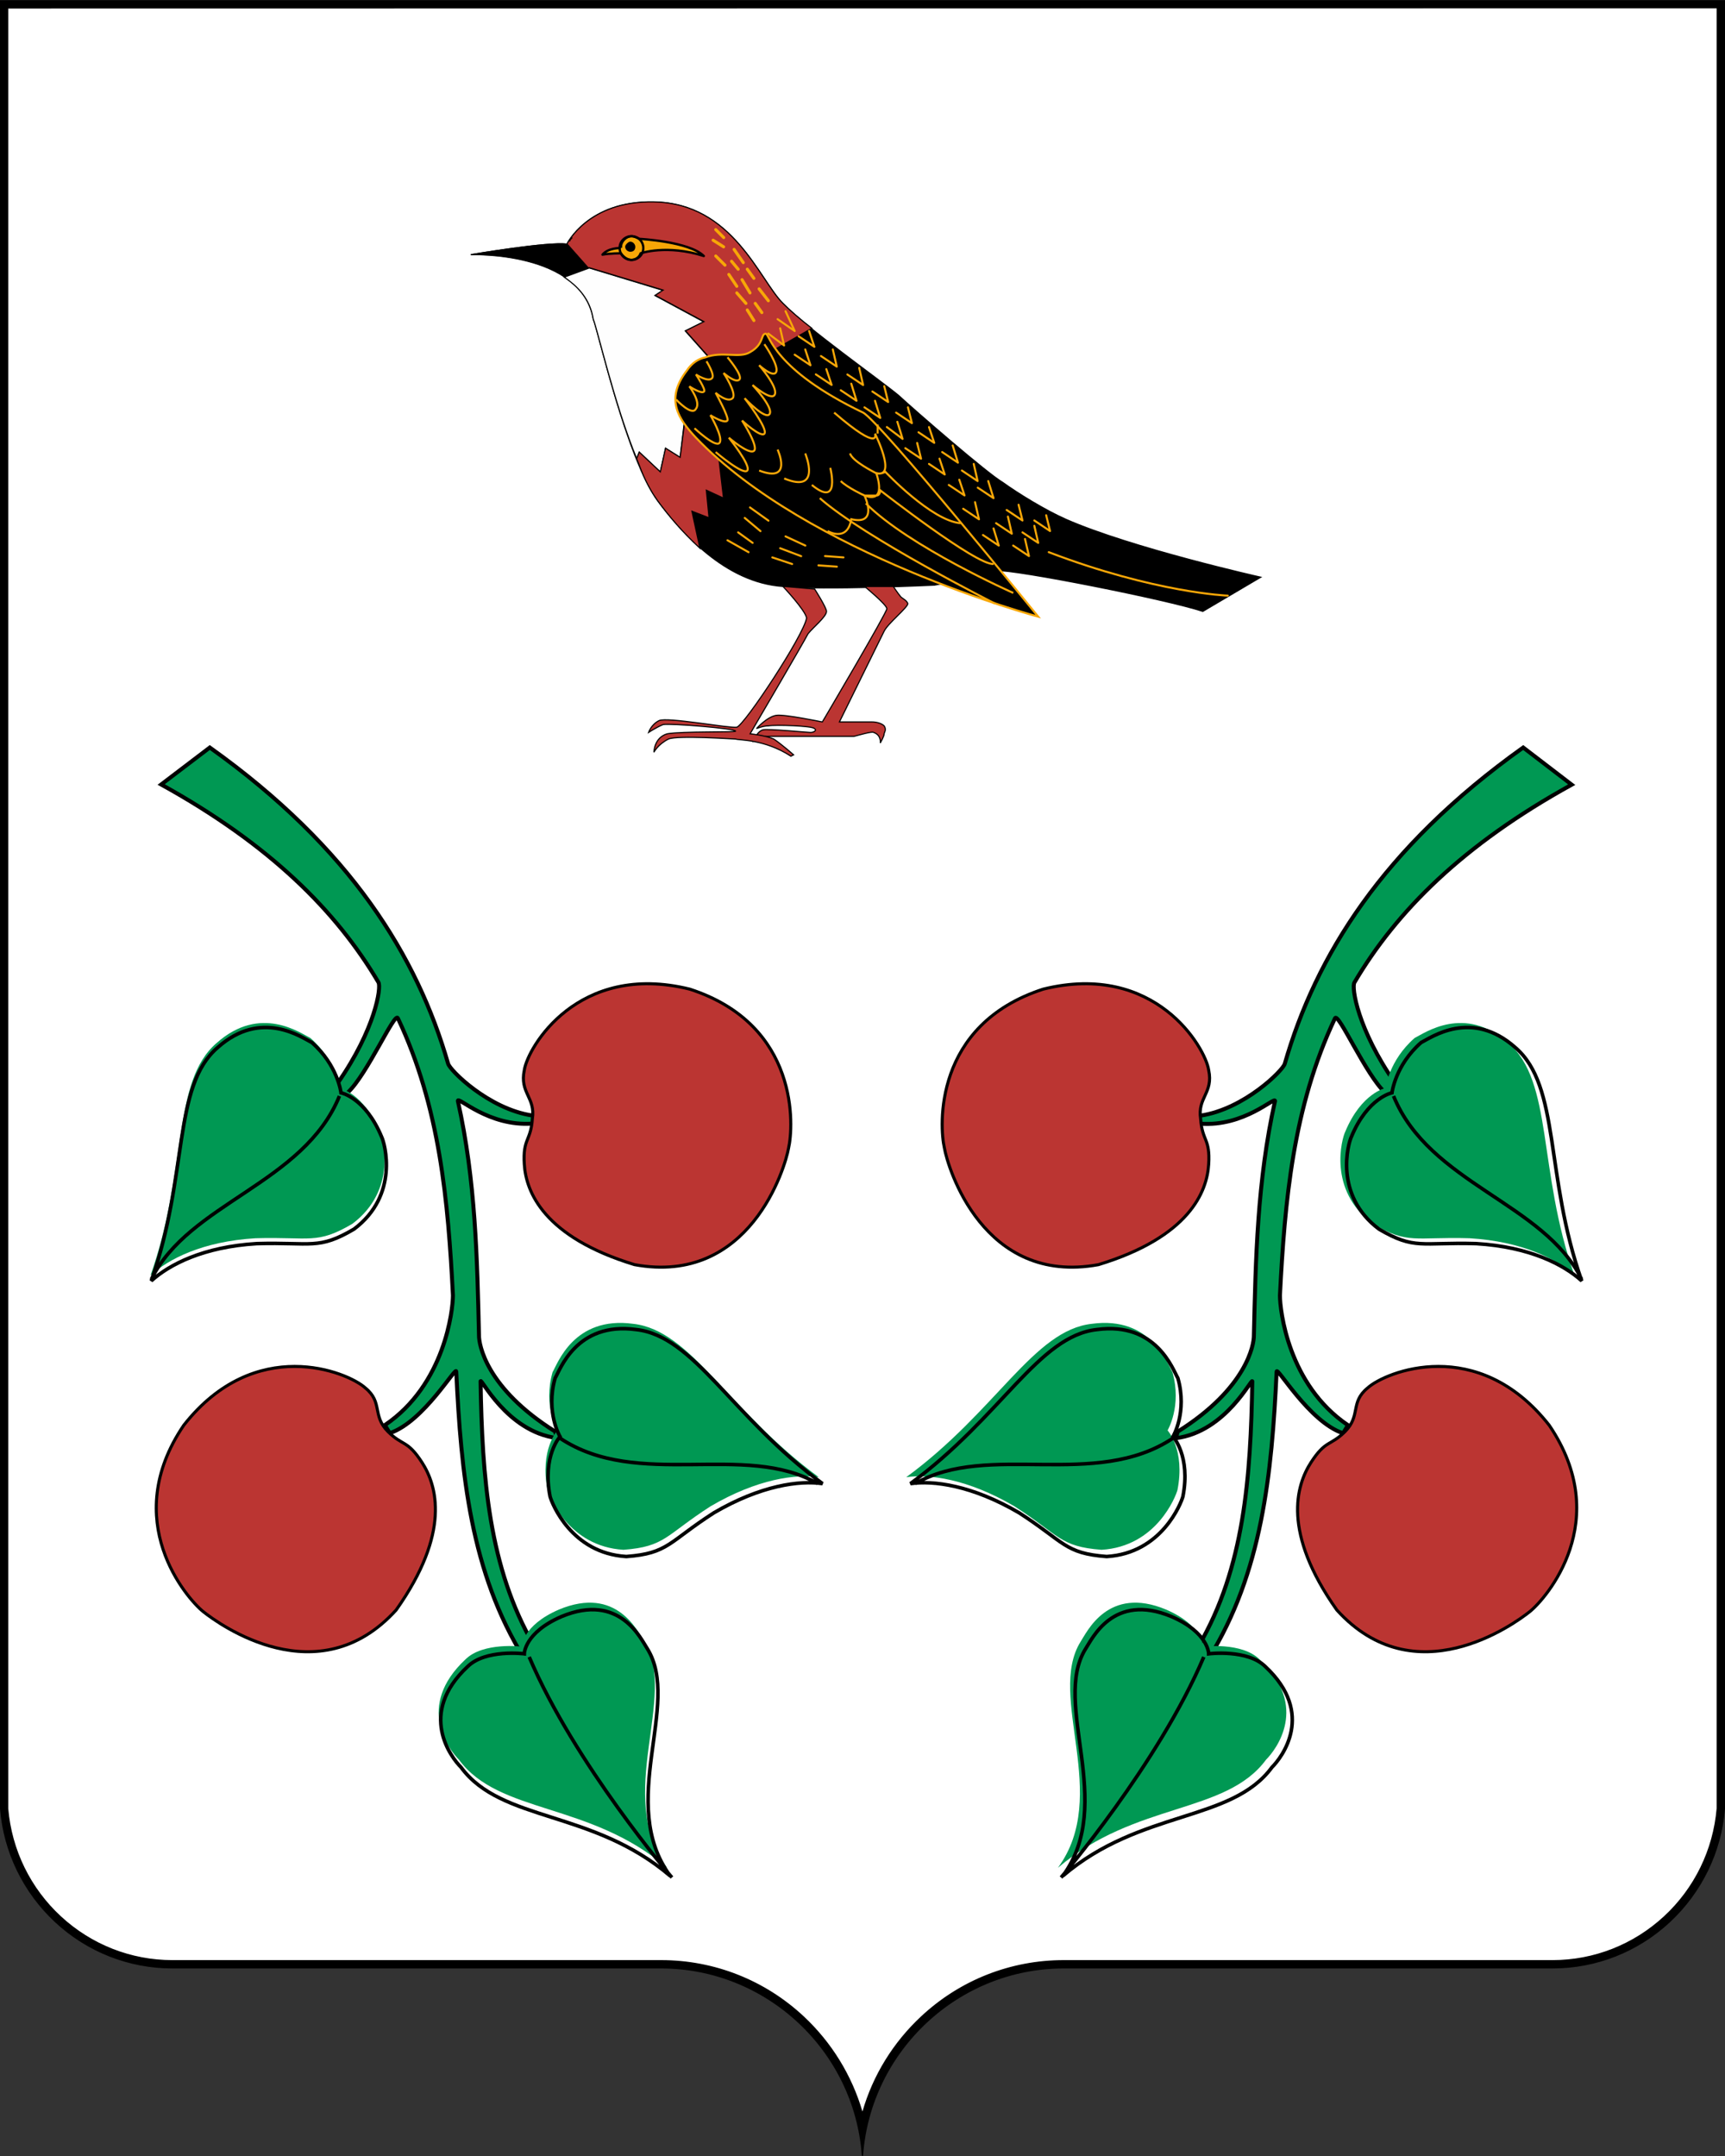 <?xml version="1.0" encoding="UTF-8"?>
<svg xmlns="http://www.w3.org/2000/svg" xmlns:xlink="http://www.w3.org/1999/xlink" width="120pt" height="150pt" viewBox="0 0 120 150" version="1.1">
<rect x="0" y="0" width="120" height="150" fill="#333333" stroke="none"/>
<g id="surface1">
<path style=" stroke:none;fill-rule:evenodd;fill:rgb(100%,100%,100%);fill-opacity:1;" d="M 59.996 149.988 C 59.48 142.676 53.387 136.914 45.992 136.914 L 11.996 136.914 C 5.719 136.914 0.551 132.039 0.043 125.844 L 0.043 0.055 L 119.957 0.055 L 119.957 125.844 C 119.449 132.039 114.281 136.914 108.004 136.914 L 74 136.914 C 66.605 136.914 60.512 142.684 59.996 149.988 Z M 59.996 149.988 "/>
<path style=" stroke:none;fill-rule:evenodd;fill:rgb(0%,0%,0%);fill-opacity:1;" d="M 59.996 149.988 C 59.48 142.676 53.387 136.914 45.992 136.914 L 11.996 136.914 C 5.719 136.914 0.551 132.039 0.043 125.844 L 0.043 0.055 L 119.957 0.055 L 119.957 125.844 C 119.449 132.039 114.281 136.914 108.004 136.914 L 74 136.914 C 66.605 136.914 60.512 142.684 59.996 149.988 Z M 55.891 140.324 C 57.82 142.125 59.27 144.453 59.996 147.07 C 60.723 144.445 62.172 142.125 64.098 140.324 C 66.695 137.895 70.184 136.414 74 136.414 L 108.004 136.414 C 110.996 136.414 113.73 135.254 115.777 133.359 C 117.844 131.453 119.203 128.797 119.457 125.824 L 119.457 0.543 L 0.531 0.555 L 0.531 125.824 C 0.785 128.797 2.148 131.453 4.215 133.359 C 6.262 135.254 8.992 136.414 11.988 136.414 L 45.992 136.414 C 49.809 136.414 53.293 137.895 55.891 140.324 Z M 55.891 140.324 "/>
<path style=" stroke:none;fill-rule:nonzero;fill:rgb(0%,0%,0%);fill-opacity:1;" d="M 60.039 149.988 L 59.953 149.988 C 59.438 142.676 53.305 136.953 45.992 136.953 L 11.996 136.953 C 8.961 136.953 6.059 135.812 3.824 133.73 C 1.609 131.664 0.246 128.863 0 125.844 L 0 0.012 L 120 0.012 L 120 125.844 C 119.754 128.863 118.391 131.664 116.176 133.73 C 113.941 135.812 111.039 136.953 108.004 136.953 L 74 136.953 C 66.688 136.953 60.555 142.684 60.039 149.988 Z M 0.086 0.098 L 0.086 125.844 C 0.594 132.02 5.82 136.871 11.996 136.871 L 45.992 136.871 C 49.57 136.871 52.98 138.223 55.605 140.68 C 58.094 143.016 59.641 146.129 59.996 149.508 C 60.742 142.379 66.809 136.871 74 136.871 L 108.004 136.871 C 114.18 136.871 119.406 132.02 119.914 125.844 L 119.914 0.098 Z M 59.996 147.23 L 59.953 147.086 C 59.242 144.52 57.82 142.195 55.859 140.355 C 53.168 137.844 49.664 136.457 45.984 136.457 L 11.988 136.457 C 9.094 136.457 6.32 135.363 4.188 133.391 C 2.055 131.422 0.746 128.738 0.492 125.836 L 0.492 0.512 L 0.531 0.512 L 119.5 0.504 L 119.5 125.824 C 119.254 128.738 117.945 131.422 115.805 133.391 C 113.672 135.371 110.895 136.457 108.004 136.457 L 74 136.457 C 70.316 136.457 66.816 137.844 64.125 140.355 C 62.16 142.195 60.742 144.52 60.031 147.086 Z M 55.918 140.289 C 57.855 142.102 59.258 144.387 59.996 146.906 C 60.723 144.387 62.129 142.102 64.074 140.289 C 66.781 137.758 70.301 136.371 74 136.371 L 108.004 136.371 C 110.879 136.371 113.629 135.289 115.754 133.324 C 117.867 131.371 119.172 128.703 119.418 125.816 L 119.418 0.578 L 0.574 0.594 L 0.574 125.824 C 0.82 128.711 2.125 131.371 4.238 133.324 C 6.363 135.289 9.113 136.371 11.988 136.371 L 45.992 136.371 C 49.691 136.371 53.219 137.766 55.918 140.289 Z M 55.918 140.289 "/>
<path style="fill-rule:evenodd;fill:rgb(0%,0%,0%);fill-opacity:1;stroke-width:0.917;stroke-linecap:butt;stroke-linejoin:miter;stroke:rgb(0%,0%,0%);stroke-opacity:1;stroke-miterlimit:3.333;" d="M 385.416 208.301 C 385.416 208.301 448.99 197.501 463.995 199.716 C 463.995 199.716 481.216 164.084 535.094 165.192 C 599.684 166.3 621.291 228.794 640.682 248.18 C 659.011 267.611 721.477 311.782 735.512 323.598 C 748.393 335.506 807.72 387.2 820.601 394.678 C 832.513 403.309 855.089 417.294 872.31 424.909 C 926.189 448.587 1031.822 472.311 1031.822 472.311 L 984.407 500.282 C 955.321 490.589 830.296 465.803 815.292 466.911 C 801.303 469.08 773.278 477.711 764.691 478.819 C 764.691 478.819 673.092 483.112 640.82 479.881 C 593.405 476.696 557.809 435.71 538.418 409.909 C 512.518 374.323 489.895 271.996 485.602 261.196 C 475.906 205.116 385.416 208.301 385.416 208.301 Z M 385.416 208.301 " transform="matrix(0.085,0,0,0.085,0,0.012)"/>
<path style="fill-rule:evenodd;fill:rgb(0%,0%,0%);fill-opacity:1;stroke-width:0.917;stroke-linecap:butt;stroke-linejoin:miter;stroke:rgb(0%,0%,0%);stroke-opacity:1;stroke-miterlimit:3.333;" d="M 460.809 225.517 C 430.615 206.086 385.416 208.301 385.416 208.301 C 385.416 208.301 448.99 197.501 463.995 199.716 L 482.277 219.102 Z M 460.809 225.517 " transform="matrix(0.085,0,0,0.085,0,0.012)"/>
<path style="fill-rule:evenodd;fill:rgb(99.608%,99.608%,99.608%);fill-opacity:1;stroke-width:0.917;stroke-linecap:butt;stroke-linejoin:miter;stroke:rgb(0%,0%,0%);stroke-opacity:1;stroke-miterlimit:3.333;" d="M 521.105 375.292 C 502.822 331.121 488.787 268.58 485.509 261.103 C 483.293 247.118 475.814 237.379 466.118 229.902 L 461.779 226.717 L 482.277 219.194 L 542.62 237.518 L 536.11 241.81 L 576 263.319 L 560.903 270.796 L 586.803 299.92 L 562.011 328.998 L 556.609 374.323 L 544.697 366.8 L 540.404 386.185 L 523.183 369.984 Z M 521.105 375.292 " transform="matrix(0.085,0,0,0.085,0,0.012)"/>
<path style="fill-rule:evenodd;fill:rgb(73.333%,20.784%,19.608%);fill-opacity:1;stroke-width:0.917;stroke-linecap:butt;stroke-linejoin:miter;stroke:rgb(0%,0%,0%);stroke-opacity:1;stroke-miterlimit:3.333;" d="M 572.814 448.587 C 558.779 435.71 546.913 421.679 538.28 409.817 C 532.878 402.293 527.523 392.601 523.183 380.692 L 521.013 375.292 L 523.183 369.892 L 540.404 386.093 L 544.697 366.707 L 556.609 374.184 L 560.903 340.814 L 578.077 339.706 L 585.603 351.614 L 592.113 407.601 L 578.077 401.093 L 580.293 423.709 L 566.304 418.309 Z M 572.814 448.587 " transform="matrix(0.085,0,0,0.085,0,0.012)"/>
<path style="fill-rule:evenodd;fill:rgb(73.333%,20.784%,19.608%);fill-opacity:1;stroke-width:0.917;stroke-linecap:butt;stroke-linejoin:miter;stroke:rgb(0%,0%,0%);stroke-opacity:1;stroke-miterlimit:3.333;" d="M 707.488 479.788 C 707.488 479.788 725.817 494.881 725.817 498.112 C 725.817 501.297 673 590.793 673 590.793 C 673 590.793 641.79 584.285 635.28 585.392 C 627.801 586.5 619.121 596.193 619.121 596.193 C 619.121 596.193 624.523 593.977 628.817 593.977 C 634.218 592.916 665.382 593.977 666.49 596.193 C 668.706 597.301 666.49 599.378 663.305 599.378 C 661.088 599.378 627.709 596.193 624.523 597.208 C 620.183 598.316 618.013 603.716 618.013 603.716 L 615.797 606.901 C 615.797 606.901 624.384 603.716 626.601 602.608 C 628.817 602.608 642.806 602.608 642.806 602.608 L 676.186 602.608 C 676.186 602.608 694.515 602.608 698.808 602.608 C 703.102 601.501 713.905 598.316 715.013 599.378 C 721.477 601.593 720.415 608.009 720.415 608.009 C 720.415 608.009 723.601 602.608 723.601 600.485 C 723.601 599.378 725.817 597.301 723.601 593.977 C 721.385 591.808 717.091 590.793 713.905 590.793 C 711.689 590.793 686.989 590.793 686.989 590.793 C 686.989 590.793 720.415 522.898 723.601 516.482 C 726.786 510.02 742.992 497.097 742.992 493.912 C 741.884 490.681 737.59 489.62 736.482 487.404 C 735.42 486.296 731.08 479.881 731.08 479.881 L 707.488 479.881 Z M 707.488 479.788 " transform="matrix(0.085,0,0,0.085,0,0.012)"/>
<path style="fill-rule:evenodd;fill:rgb(73.333%,20.784%,19.608%);fill-opacity:1;stroke-width:0.917;stroke-linecap:butt;stroke-linejoin:miter;stroke:rgb(0%,0%,0%);stroke-opacity:1;stroke-miterlimit:3.333;" d="M 640.682 479.788 C 640.682 479.788 659.011 499.22 660.119 505.682 C 657.903 519.713 609.518 593.008 603.008 595.085 C 597.607 596.193 545.898 586.5 539.388 589.685 C 532.878 592.916 530.801 599.378 530.801 599.378 C 530.801 599.378 537.31 595.085 542.712 592.916 C 549.222 591.808 601.993 596.101 601.993 598.316 C 601.993 599.378 557.809 598.316 545.99 600.485 C 535.187 603.716 535.187 615.578 535.187 615.578 C 535.187 615.578 538.418 609.116 547.098 604.778 C 554.577 601.593 599.915 604.778 601.993 604.778 C 605.178 605.886 625.677 604.778 647.284 618.809 L 649.5 617.701 C 649.5 617.701 639.805 609.116 633.295 604.778 C 625.816 601.593 613.904 600.485 613.904 600.485 C 613.904 600.485 658.088 525.113 661.319 518.605 C 665.613 513.205 676.416 504.62 676.416 500.282 C 676.416 497.097 666.721 482.004 666.721 482.004 Z M 640.682 479.788 " transform="matrix(0.085,0,0,0.085,0,0.012)"/>
<path style="fill-rule:evenodd;fill:rgb(73.333%,20.784%,19.608%);fill-opacity:1;stroke-width:0.917;stroke-linecap:butt;stroke-linejoin:miter;stroke:rgb(0%,0%,0%);stroke-opacity:1;stroke-miterlimit:3.333;" d="M 664.413 268.58 C 654.717 261.103 646.084 253.488 640.682 248.087 C 621.291 228.702 599.823 166.207 535.094 165.1 C 481.216 163.992 463.995 199.578 463.995 199.578 L 465.103 200.686 L 481.308 219.009 L 482.416 219.009 L 542.712 237.287 L 536.202 241.579 L 576.092 263.088 L 560.995 270.611 L 586.895 299.689 L 566.397 324.521 Z M 664.413 268.58 " transform="matrix(0.085,0,0,0.085,0,0.012)"/>
<path style="fill-rule:evenodd;fill:rgb(0%,0%,0%);fill-opacity:1;stroke-width:1.667;stroke-linecap:butt;stroke-linejoin:miter;stroke:rgb(96.863%,65.49%,2.745%);stroke-opacity:1;stroke-miterlimit:3.333;" d="M 626.693 273.011 C 622.399 273.011 625.585 281.596 613.812 288.104 C 605.178 293.504 591.189 286.997 577.2 292.397 C 571.798 293.504 566.397 296.689 562.103 303.197 C 543.82 326.921 555.593 343.122 569.582 358.122 C 661.181 453.987 849.687 504.62 849.687 504.62 C 849.687 504.62 720.415 345.106 706.38 337.583 C 632.095 301.997 629.878 273.011 626.693 273.011 Z M 626.693 273.011 " transform="matrix(0.085,0,0,0.085,0,0.012)"/>
<path style="fill:none;stroke-width:0.917;stroke-linecap:butt;stroke-linejoin:miter;stroke:rgb(0%,0%,0%);stroke-opacity:1;stroke-miterlimit:3.333;" d="M 466.211 197.501 C 466.211 196.393 467.319 195.285 468.381 194.316 " transform="matrix(0.085,0,0,0.085,0,0.012)"/>
<path style="fill:none;stroke-width:2.5;stroke-linecap:round;stroke-linejoin:miter;stroke:rgb(96.863%,65.49%,2.745%);stroke-opacity:1;stroke-miterlimit:3.333;" d="M 585.787 187.808 L 592.297 194.316 M 583.618 196.485 L 592.205 201.886 M 600.792 204.009 L 608.318 214.809 M 598.715 213.701 L 604.116 220.209 M 585.787 209.409 L 593.313 216.886 M 596.499 224.502 L 603.008 234.195 M 607.302 228.794 L 613.812 239.595 M 611.596 220.209 L 616.997 227.687 M 621.291 236.318 L 628.817 246.01 M 618.105 248.18 L 623.507 255.703 M 611.596 253.58 L 616.997 262.211 M 603.008 239.595 L 610.488 248.18 " transform="matrix(0.085,0,0,0.085,0,0.012)"/>
<path style="fill:none;stroke-width:1.667;stroke-linecap:butt;stroke-linejoin:miter;stroke:rgb(96.863%,65.49%,2.745%);stroke-opacity:1;stroke-miterlimit:3.333;" d="M 578.216 295.581 C 578.216 295.581 585.695 307.49 582.509 309.613 C 579.278 312.797 569.582 306.382 569.582 306.382 C 569.582 306.382 578.216 319.305 576.092 320.413 C 573.922 322.582 564.181 316.121 564.181 316.121 C 564.181 316.121 573.922 328.998 569.582 334.398 C 566.397 340.906 553.377 326.921 553.377 326.921 M 595.391 292.304 C 595.391 292.304 608.318 307.397 605.086 310.582 C 601.9 313.813 592.205 305.182 592.205 305.182 C 592.205 305.182 603.008 321.382 599.684 325.721 C 595.391 330.014 585.695 321.382 585.695 321.382 C 585.695 321.382 596.499 340.814 595.391 343.999 C 593.221 347.183 581.401 339.706 581.401 339.706 C 581.401 339.706 592.205 357.984 588.881 362.322 C 585.695 366.615 568.382 350.414 568.382 350.414 M 625.585 281.596 C 625.585 281.596 637.496 298.812 635.28 304.213 C 633.11 309.613 621.291 298.812 621.291 298.812 C 621.291 298.812 636.388 315.982 634.218 322.49 C 632.002 328.998 615.889 315.013 615.889 315.013 C 615.889 315.013 633.11 333.291 629.878 338.691 C 626.693 344.091 609.38 325.813 609.38 325.813 C 609.38 325.813 628.817 350.599 625.585 354.891 C 622.399 358.122 607.302 344.091 607.302 344.091 C 607.302 344.091 621.291 365.599 616.997 368.923 C 612.704 372.107 596.499 358.122 596.499 358.122 C 596.499 358.122 614.781 380.692 611.596 384.985 C 608.41 389.277 585.695 369.892 585.695 369.892 M 636.388 367.815 C 636.388 367.815 649.315 395.785 621.291 384.985 M 659.011 371 C 659.011 371 673 404.416 641.79 391.493 M 679.51 382.816 C 679.51 382.816 688.097 416.186 664.413 396.801 M 682.695 337.583 C 721.477 371 716.121 354.799 716.121 354.799 C 716.121 354.799 734.404 391.4 717.183 387.108 C 725.817 414.017 707.488 405.386 707.488 405.386 C 707.488 405.386 719.399 430.217 696.684 424.817 C 693.499 444.202 677.294 434.51 677.294 434.51 M 718.291 354.799 L 718.291 347.322 M 695.623 371 C 697.793 377.508 715.013 386.093 717.091 387.2 C 720.323 388.308 724.616 386.093 724.616 386.093 C 724.616 386.093 762.29 426.017 786.021 428.094 M 688.097 393.616 C 693.499 399.016 707.488 405.478 707.488 405.478 C 707.488 405.478 715.013 405.478 717.183 405.478 C 720.415 405.478 720.415 401.185 720.415 401.185 C 720.415 401.185 798.994 462.619 813.122 461.511 M 708.596 411.894 C 744.192 447.48 829.281 485.189 829.281 485.189 M 670.922 407.601 C 707.488 439.91 814.184 493.82 814.184 493.82 " transform="matrix(0.085,0,0,0.085,0,0.012)"/>
<path style="fill:none;stroke-width:1.667;stroke-linecap:round;stroke-linejoin:round;stroke:rgb(96.863%,65.49%,2.745%);stroke-opacity:1;stroke-miterlimit:3.333;" d="M 642.898 254.595 L 650.377 270.796 L 636.388 261.103 M 638.512 268.58 L 641.698 282.612 L 628.817 272.919 M 659.011 285.889 L 663.305 298.812 L 650.377 290.181 M 662.197 270.796 L 666.49 283.719 L 653.609 275.088 M 676.278 301.997 L 680.618 314.921 L 667.691 306.29 M 681.587 285.889 L 684.819 299.92 L 671.892 291.289 M 696.684 313.905 L 700.978 327.89 L 688.097 319.305 M 703.194 300.982 L 706.38 315.013 L 693.499 306.382 M 716.121 327.89 L 720.415 341.922 L 707.488 333.291 M 723.693 315.982 L 726.879 328.906 L 713.998 320.321 M 734.404 345.106 L 738.698 359.092 L 725.817 349.399 M 743.084 333.291 L 746.316 346.214 L 733.389 337.583 M 750.609 362.415 L 753.795 375.292 L 740.914 366.707 M 760.305 349.399 L 764.599 362.322 L 751.717 353.691 M 768.892 375.292 L 773.186 388.216 L 760.305 379.585 M 779.696 364.492 L 783.989 378.523 L 771.108 369.892 M 785.097 392.508 L 789.391 405.386 L 776.51 396.801 M 796.917 379.585 L 800.102 393.616 L 787.221 384.985 M 797.978 410.878 L 801.21 424.909 L 788.283 416.278 M 808.782 393.616 L 813.122 407.601 L 800.195 399.016 M 813.122 432.387 L 817.415 446.418 L 804.488 437.787 M 824.895 422.694 L 828.08 436.679 L 815.199 428.094 M 833.621 413.001 L 836.806 425.879 L 823.879 417.294 M 838.884 441.018 L 842.116 455.003 L 829.188 446.418 M 846.502 430.217 L 849.687 444.202 L 836.806 435.618 M 856.197 421.586 L 859.383 434.51 L 846.502 425.879 M 858.321 451.818 C 945.58 485.189 1004.814 487.404 1004.814 487.404 M 613.812 415.217 L 628.909 426.017 M 609.518 423.802 L 622.399 434.602 M 604.116 435.618 L 615.982 444.202 M 595.391 442.079 L 612.611 451.818 M 642.898 438.895 L 659.103 446.418 M 638.512 448.587 L 655.687 455.095 M 632.095 456.111 L 648.3 461.511 M 675.216 455.003 L 690.313 456.111 M 669.814 462.619 L 684.911 463.68 " transform="matrix(0.085,0,0,0.085,0,0.012)"/>
<path style="fill-rule:evenodd;fill:rgb(96.863%,65.49%,2.745%);fill-opacity:1;stroke-width:1.917;stroke-linecap:round;stroke-linejoin:round;stroke:rgb(0%,0%,0%);stroke-opacity:1;stroke-miterlimit:3.333;" d="M 523.321 195.378 C 521.105 194.316 518.981 193.208 516.812 193.208 C 511.41 193.208 507.116 197.501 507.116 202.901 C 507.116 202.901 497.421 202.901 493.081 208.301 C 498.483 207.193 508.178 207.193 508.178 207.193 C 510.394 210.378 513.58 212.594 516.812 212.594 C 519.997 212.594 523.321 210.378 524.291 207.193 C 524.291 207.193 545.805 199.716 576 209.409 C 564.181 197.501 523.321 195.378 523.321 195.378 Z M 523.321 195.378 " transform="matrix(0.085,0,0,0.085,0,0.012)"/>
<path style="fill:none;stroke-width:1.917;stroke-linecap:butt;stroke-linejoin:miter;stroke:rgb(0%,0%,0%);stroke-opacity:1;stroke-miterlimit:3.333;" d="M 526.507 202.901 C 526.507 208.301 522.213 212.594 516.812 212.594 C 511.41 212.594 507.116 208.301 507.116 202.901 C 507.116 202.901 507.116 201.793 508.178 201.793 C 508.178 197.501 512.518 193.208 516.812 193.208 C 522.213 193.208 526.507 197.501 526.507 202.901 Z M 526.507 202.901 " transform="matrix(0.085,0,0,0.085,0,0.012)"/>
<path style="fill-rule:evenodd;fill:rgb(0%,0%,0%);fill-opacity:1;stroke-width:1.917;stroke-linecap:round;stroke-linejoin:round;stroke:rgb(0%,0%,0%);stroke-opacity:1;stroke-miterlimit:3.333;" d="M 518.981 201.793 C 518.981 204.009 517.92 204.978 515.796 204.978 C 514.688 204.978 512.61 203.916 512.61 201.793 C 512.61 200.686 514.78 198.609 515.796 198.609 C 517.92 198.609 518.981 200.778 518.981 201.793 Z M 518.981 201.793 " transform="matrix(0.085,0,0,0.085,0,0.012)"/>
<path style="fill-rule:nonzero;fill:rgb(0%,59.608%,32.549%);fill-opacity:1;stroke-width:3.25;stroke-linecap:butt;stroke-linejoin:miter;stroke:rgb(0%,0%,0%);stroke-opacity:1;stroke-miterlimit:3.333;" d="M 171.701 611.701 C 287.123 693.997 341.509 782.892 366.717 870.403 C 368.01 875.711 399.913 907.605 435.693 912.913 C 435.693 912.913 439.71 918.22 435.693 919.513 C 399.913 922.19 374.705 896.897 374.705 900.912 C 389.294 965.899 390.587 1030.886 392.018 1093.289 C 392.018 1099.889 397.281 1135.798 454.392 1171.615 L 455.684 1176.923 C 414.594 1171.615 393.31 1126.521 393.31 1130.49 C 394.603 1208.816 399.913 1283.08 437.078 1346.821 C 437.078 1346.821 564.504 1571.091 429.091 1357.391 C 385.277 1287.096 377.29 1206.093 373.412 1122.505 C 373.412 1117.197 346.911 1163.584 318.979 1172.907 L 315.008 1166.307 C 364.086 1133.121 370.688 1072.103 370.688 1060.103 C 366.717 983.115 360.115 906.22 325.581 833.202 C 322.903 827.894 300.419 879.588 284.491 894.22 C 275.211 895.512 275.211 891.496 276.504 886.188 C 307.021 842.387 312.285 807.909 309.699 803.893 C 275.211 745.506 220.778 691.089 131.904 641.979 Z M 171.701 611.701 " transform="matrix(0.085,0,0,0.085,0,0.012)"/>
<path style="fill-rule:nonzero;fill:rgb(73.333%,20.784%,19.608%);fill-opacity:1;stroke-width:2.5;stroke-linecap:butt;stroke-linejoin:miter;stroke:rgb(0%,0%,0%);stroke-opacity:1;stroke-miterlimit:3.333;" d="M 435.693 915.59 C 438.417 898.281 425.121 894.404 429.091 875.803 C 431.815 857.203 472.905 786.908 564.504 809.478 C 654.717 838.694 649.408 922.282 645.391 939.498 C 642.713 955.422 613.581 1052.302 519.305 1034.994 C 445.019 1012.378 430.384 975.315 429.091 952.699 C 427.798 931.513 434.401 934.098 435.693 915.59 Z M 435.693 915.59 " transform="matrix(0.085,0,0,0.085,0,0.012)"/>
<path style="fill-rule:nonzero;fill:rgb(73.333%,20.784%,19.608%);fill-opacity:1;stroke-width:2.5;stroke-linecap:butt;stroke-linejoin:miter;stroke:rgb(0%,0%,0%);stroke-opacity:1;stroke-miterlimit:3.333;" d="M 317.594 1171.707 C 304.297 1158.414 313.577 1147.798 298.988 1135.89 C 284.399 1122.597 208.821 1092.089 150.417 1166.399 C 97.277 1244.679 153.095 1308.42 166.299 1318.989 C 179.596 1329.605 260.483 1387.992 324.196 1317.697 C 369.303 1254.002 357.391 1215.509 345.387 1196.908 C 333.384 1178.307 329.598 1183.615 317.594 1171.707 Z M 317.594 1171.707 " transform="matrix(0.085,0,0,0.085,0,0.012)"/>
<path style=" stroke:none;fill-rule:nonzero;fill:rgb(0%,59.608%,32.549%);fill-opacity:1;" d="M 38.777 99.516 C 38.777 99.516 37.77 97.828 38.438 95.469 C 38.777 94.91 39.902 91.543 44.047 92.102 C 48.09 92.547 50.672 98.168 56.957 102.773 C 55.383 102.543 52.695 102.883 49.438 104.793 C 46.289 106.816 46.289 107.605 43.371 107.824 C 39.555 107.598 38.211 104.117 38.09 103.668 C 37.539 100.859 38.777 99.516 38.777 99.516 Z M 38.777 99.516 "/>
<path style="fill:none;stroke-width:2.917;stroke-linecap:butt;stroke-linejoin:miter;stroke:rgb(0%,0%,0%);stroke-opacity:1;stroke-miterlimit:3.333;" d="M 458.316 1175.723 C 458.316 1175.723 446.404 1155.783 454.299 1127.905 C 458.316 1121.305 471.612 1081.519 520.597 1088.119 C 568.382 1093.381 598.899 1159.799 673.185 1214.216 C 654.579 1211.493 622.815 1215.509 584.31 1238.079 C 547.098 1261.987 547.098 1271.311 512.61 1273.895 C 467.503 1271.218 451.621 1230.094 450.19 1224.786 C 443.68 1191.6 458.316 1175.723 458.316 1175.723 Z M 458.316 1177.015 C 521.982 1219.478 609.61 1179.692 669.306 1214.216 " transform="matrix(0.085,0,0,0.085,0,0.012)"/>
<path style=" stroke:none;fill-rule:nonzero;fill:rgb(0%,59.608%,32.549%);fill-opacity:1;" d="M 23.613 75.699 C 23.613 75.699 23.387 73.785 21.594 72.219 C 20.914 71.883 18.113 69.859 15.078 72.559 C 11.93 75.25 13.055 81.43 10.473 88.73 C 11.711 87.605 14.07 86.371 17.777 86.148 C 21.594 86.039 22.039 86.598 24.512 85.145 C 27.66 82.781 26.645 79.195 26.422 78.746 C 25.297 76.035 23.613 75.699 23.613 75.699 Z M 23.613 75.699 "/>
<path style="fill:none;stroke-width:2.917;stroke-linecap:butt;stroke-linejoin:miter;stroke:rgb(0%,0%,0%);stroke-opacity:1;stroke-miterlimit:3.333;" d="M 279.089 894.312 C 279.089 894.312 276.412 871.696 255.22 853.187 C 247.187 849.218 214.084 825.309 178.211 857.203 C 140.999 889.004 154.296 962.022 123.778 1048.287 C 138.414 1034.994 166.299 1020.409 210.113 1017.778 C 255.22 1016.486 260.483 1023.086 289.708 1005.916 C 326.92 977.992 314.916 935.621 312.285 930.313 C 298.988 898.281 279.089 894.312 279.089 894.312 Z M 277.797 896.989 C 248.618 968.715 154.388 984.592 123.917 1046.902 " transform="matrix(0.085,0,0,0.085,0,0.012)"/>
<path style=" stroke:none;fill-rule:nonzero;fill:rgb(0%,59.608%,32.549%);fill-opacity:1;" d="M 36.305 114.562 C 36.305 114.562 36.305 113.098 38.887 111.98 C 42.93 110.297 44.387 113.555 44.832 114.223 C 47.195 118.039 42.703 124.895 46.406 129.949 C 41.02 125.344 34.73 126.242 31.922 122.422 C 31.246 121.746 28.895 118.715 32.371 115.457 C 33.605 114.223 36.305 114.562 36.305 114.562 Z M 36.305 114.562 "/>
<path style="fill:none;stroke-width:2.917;stroke-linecap:butt;stroke-linejoin:miter;stroke:rgb(0%,0%,0%);stroke-opacity:1;stroke-miterlimit:3.333;" d="M 429.091 1353.514 C 429.091 1353.514 429.091 1336.206 459.609 1323.005 C 507.393 1303.112 524.614 1341.606 529.877 1349.498 C 557.809 1394.592 504.715 1475.595 548.483 1535.321 C 484.817 1480.903 410.485 1491.519 377.29 1446.379 C 369.303 1438.394 341.509 1402.577 382.599 1364.084 C 397.189 1349.498 429.091 1353.514 429.091 1353.514 Z M 433.108 1356.099 C 470.32 1443.702 549.914 1536.613 549.914 1536.613 " transform="matrix(0.085,0,0,0.085,0,0.012)"/>
<path style="fill-rule:nonzero;fill:rgb(0%,59.608%,32.549%);fill-opacity:1;stroke-width:3.25;stroke-linecap:butt;stroke-linejoin:miter;stroke:rgb(0%,0%,0%);stroke-opacity:1;stroke-miterlimit:3.333;" d="M 1246.599 611.701 C 1131.177 693.997 1076.698 782.892 1051.49 870.496 C 1050.198 875.803 1018.295 907.697 982.514 913.005 C 982.514 913.005 978.498 918.313 982.514 919.605 C 1018.295 922.282 1043.503 896.989 1043.503 901.004 C 1028.914 965.991 1027.621 1030.979 1026.19 1093.381 C 1026.19 1099.981 1020.881 1135.89 963.816 1171.707 L 962.477 1177.015 C 1003.613 1171.707 1024.897 1126.613 1024.897 1130.582 C 1023.604 1208.908 1018.295 1283.219 981.083 1346.914 C 981.083 1346.914 853.704 1571.184 989.117 1357.483 C 1032.884 1287.188 1040.918 1206.185 1044.796 1122.597 C 1044.796 1117.29 1071.297 1163.722 1099.182 1172.999 L 1103.199 1166.399 C 1054.122 1133.213 1047.52 1072.196 1047.52 1060.195 C 1051.49 983.208 1058.092 906.312 1092.58 833.294 C 1095.304 827.986 1117.788 879.681 1133.717 894.312 C 1142.997 895.604 1142.997 891.589 1141.704 886.281 C 1111.186 842.479 1105.877 808.001 1108.509 803.985 C 1142.997 745.599 1197.383 691.181 1286.304 642.118 Z M 1246.599 611.701 " transform="matrix(0.085,0,0,0.085,0,0.012)"/>
<path style="fill-rule:nonzero;fill:rgb(73.333%,20.784%,19.608%);fill-opacity:1;stroke-width:2.5;stroke-linecap:butt;stroke-linejoin:miter;stroke:rgb(0%,0%,0%);stroke-opacity:1;stroke-miterlimit:3.333;" d="M 982.607 915.59 C 979.883 898.281 993.179 894.404 989.209 875.803 C 986.485 857.203 945.395 786.908 853.796 809.478 C 763.583 838.694 768.892 922.282 772.909 939.498 C 775.587 955.422 804.719 1052.302 898.995 1034.994 C 973.281 1012.378 987.916 975.315 989.209 952.699 C 990.502 931.513 983.899 934.098 982.607 915.59 Z M 982.607 915.59 " transform="matrix(0.085,0,0,0.085,0,0.012)"/>
<path style="fill-rule:nonzero;fill:rgb(73.333%,20.784%,19.608%);fill-opacity:1;stroke-width:2.5;stroke-linecap:butt;stroke-linejoin:miter;stroke:rgb(0%,0%,0%);stroke-opacity:1;stroke-miterlimit:3.333;" d="M 1100.706 1171.707 C 1114.003 1158.414 1104.723 1147.798 1119.312 1135.89 C 1133.901 1122.597 1209.479 1092.089 1267.883 1166.399 C 1321.023 1244.679 1265.205 1308.42 1252.001 1318.989 C 1238.704 1329.605 1157.817 1387.992 1094.104 1317.697 C 1048.997 1254.002 1060.909 1215.509 1072.913 1196.908 C 1084.916 1178.307 1088.702 1183.615 1100.706 1171.707 Z M 1100.706 1171.707 " transform="matrix(0.085,0,0,0.085,0,0.012)"/>
<path style=" stroke:none;fill-rule:nonzero;fill:rgb(0%,59.608%,32.549%);fill-opacity:1;" d="M 81.223 99.516 C 81.223 99.516 82.23 97.828 81.562 95.469 C 81.223 94.91 80.098 91.543 75.953 92.102 C 71.91 92.547 69.328 98.168 63.043 102.773 C 64.617 102.543 67.305 102.883 70.562 104.793 C 73.711 106.816 73.711 107.605 76.629 107.824 C 80.445 107.598 81.789 104.117 81.91 103.668 C 82.461 100.859 81.223 99.516 81.223 99.516 Z M 81.223 99.516 "/>
<path style="fill:none;stroke-width:2.917;stroke-linecap:butt;stroke-linejoin:miter;stroke:rgb(0%,0%,0%);stroke-opacity:1;stroke-miterlimit:3.333;" d="M 959.984 1175.723 C 959.984 1175.723 971.896 1155.783 964.001 1127.905 C 959.984 1121.305 946.688 1081.519 897.703 1088.119 C 849.918 1093.381 819.401 1159.799 745.115 1214.216 C 763.721 1211.493 795.485 1215.509 833.99 1238.079 C 871.202 1261.987 871.202 1271.311 905.69 1273.895 C 950.797 1271.218 966.679 1230.094 968.11 1224.786 C 974.62 1191.6 959.984 1175.723 959.984 1175.723 Z M 959.984 1177.015 C 896.318 1219.478 808.69 1179.692 748.994 1214.216 " transform="matrix(0.085,0,0,0.085,0,0.012)"/>
<path style=" stroke:none;fill-rule:nonzero;fill:rgb(0%,59.608%,32.549%);fill-opacity:1;" d="M 96.387 75.699 C 96.387 75.699 96.613 73.785 98.406 72.219 C 99.086 71.883 101.887 69.859 104.922 72.559 C 108.07 75.25 106.945 81.43 109.527 88.73 C 108.289 87.605 105.93 86.371 102.223 86.148 C 98.406 86.039 97.961 86.598 95.488 85.145 C 92.34 82.781 93.355 79.195 93.578 78.746 C 94.703 76.035 96.387 75.699 96.387 75.699 Z M 96.387 75.699 "/>
<path style="fill:none;stroke-width:2.917;stroke-linecap:butt;stroke-linejoin:miter;stroke:rgb(0%,0%,0%);stroke-opacity:1;stroke-miterlimit:3.333;" d="M 1139.211 894.312 C 1139.211 894.312 1141.888 871.696 1163.08 853.187 C 1171.113 849.218 1204.216 825.309 1240.089 857.203 C 1277.301 889.004 1264.004 962.022 1294.522 1048.287 C 1279.886 1034.994 1252.001 1020.409 1208.187 1017.778 C 1163.08 1016.486 1157.817 1023.086 1128.592 1005.916 C 1091.38 977.992 1103.384 935.621 1106.015 930.313 C 1119.312 898.281 1139.211 894.312 1139.211 894.312 Z M 1140.503 896.989 C 1169.682 968.715 1263.912 984.592 1294.383 1046.902 " transform="matrix(0.085,0,0,0.085,0,0.012)"/>
<path style=" stroke:none;fill-rule:nonzero;fill:rgb(0%,59.608%,32.549%);fill-opacity:1;" d="M 83.695 114.562 C 83.695 114.562 83.695 113.098 81.113 111.98 C 77.07 110.297 75.613 113.555 75.168 114.223 C 72.805 118.039 77.297 124.895 73.594 129.949 C 78.98 125.344 85.27 126.242 88.078 122.422 C 88.754 121.746 91.105 118.715 87.629 115.457 C 86.395 114.223 83.695 114.562 83.695 114.562 Z M 83.695 114.562 "/>
<path style="fill:none;stroke-width:2.917;stroke-linecap:butt;stroke-linejoin:miter;stroke:rgb(0%,0%,0%);stroke-opacity:1;stroke-miterlimit:3.333;" d="M 989.209 1353.514 C 989.209 1353.514 989.209 1336.206 958.691 1323.005 C 910.907 1303.112 893.686 1341.606 888.423 1349.498 C 860.491 1394.592 913.585 1475.595 869.817 1535.321 C 933.483 1480.903 1007.815 1491.519 1041.01 1446.379 C 1048.997 1438.394 1076.791 1402.577 1035.701 1364.084 C 1021.111 1349.498 989.209 1353.514 989.209 1353.514 Z M 985.192 1356.099 C 947.98 1443.702 868.386 1536.613 868.386 1536.613 " transform="matrix(0.085,0,0,0.085,0,0.012)"/>
</g>
</svg>
